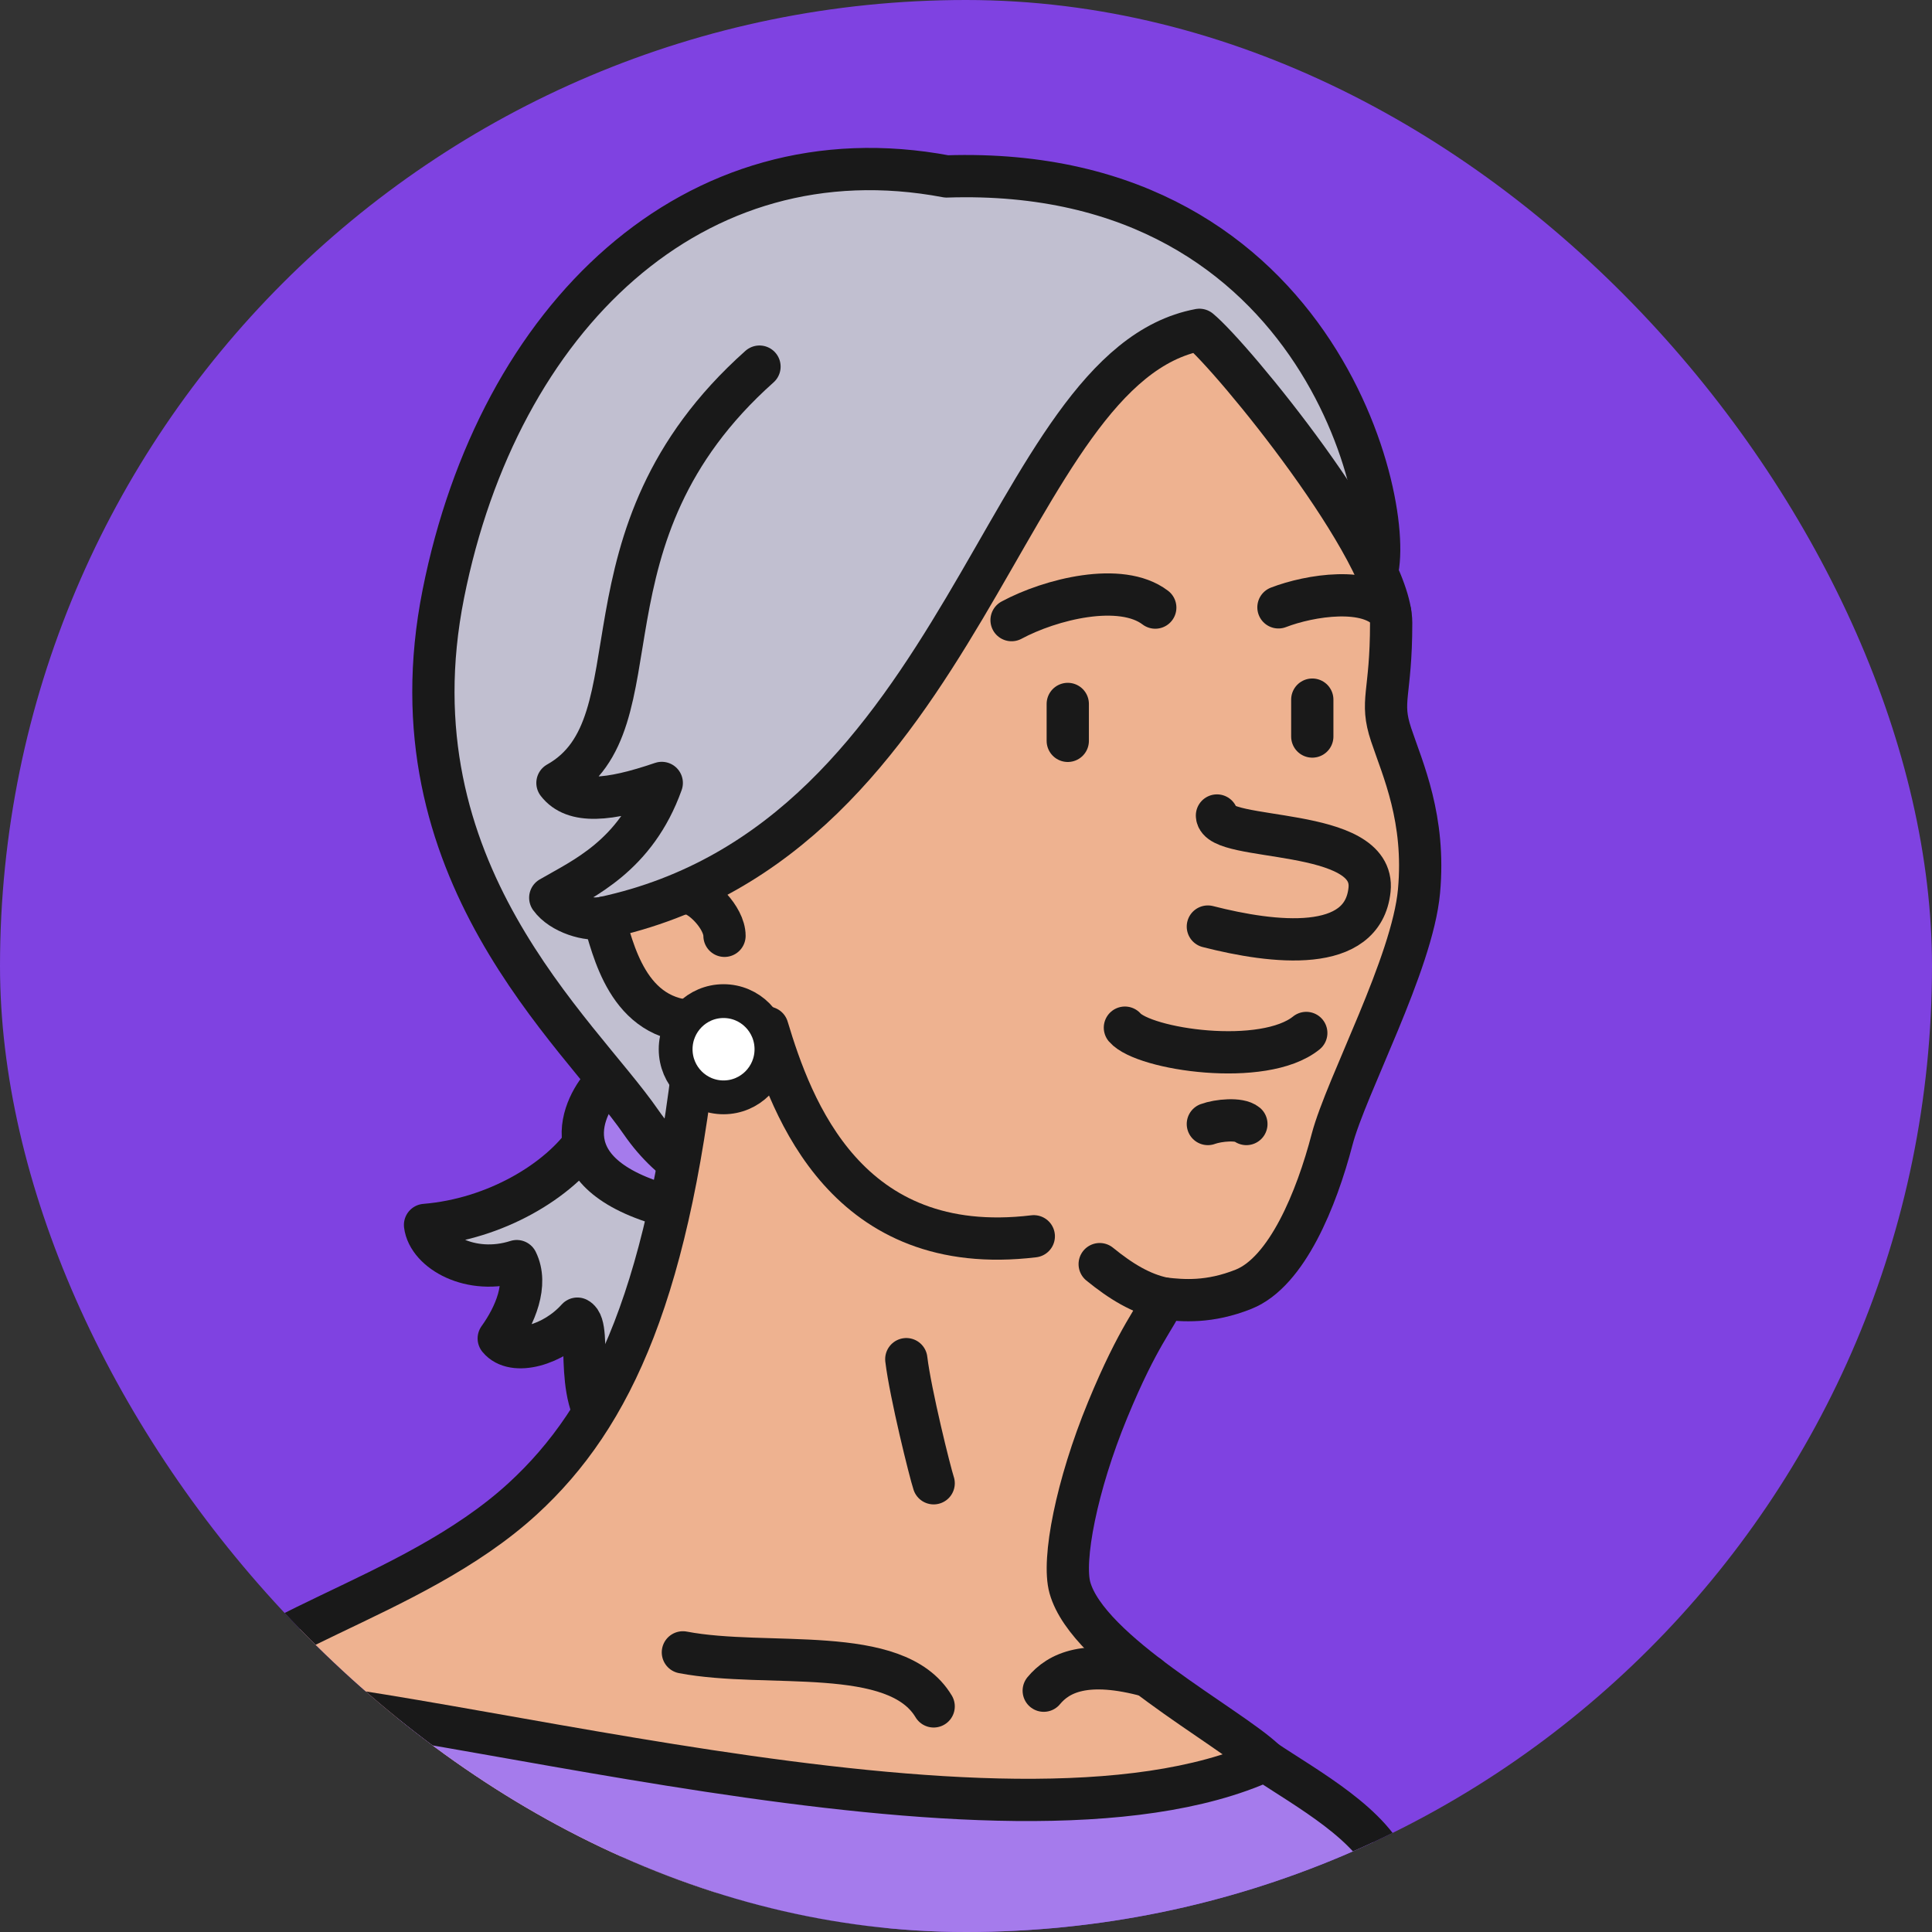 <svg width="80" height="80" viewBox="0 0 80 80" fill="none" xmlns="http://www.w3.org/2000/svg">
<rect x="0" y="0" width="80" height="80" fill="#333333" stroke="none"/>
<g clip-path="url(#clip0_584_22822)">
<rect width="80" height="80" rx="40" fill="#7F42E1"/>
<path d="M24.311 47.182C23.157 48.885 20.523 50.483 17.6 50.722C17.734 51.811 19.494 52.83 21.398 52.22C21.87 53.174 21.348 54.453 20.652 55.422C21.264 56.17 22.929 55.696 23.908 54.602C24.584 54.942 23.57 58.348 25.469 59.506C27.368 60.665 29.47 48.61 29.47 48.61L24.321 47.182H24.311Z" fill="#C1BFD0" stroke="#191919" stroke-width="1.75" stroke-linecap="round" stroke-linejoin="round"/>
<path d="M25.036 44.839C24.221 45.688 22.526 48.695 27.969 50.033C33.412 51.371 30.842 46.782 30.842 46.782L25.036 44.839Z" fill="#A57BEC" stroke="#191919" stroke-width="1.75" stroke-linecap="round" stroke-linejoin="round"/>
<path d="M56.924 23.971C57.963 21.678 54.956 6.787 39.198 7.306C28.725 5.329 20.637 13.139 18.356 24.6C16.074 36.061 23.943 42.698 26.548 46.473C29.152 50.248 33.392 49.599 33.392 49.599L56.924 23.976V23.971Z" fill="#C1BFD0" stroke="#191919" stroke-width="1.75" stroke-linecap="round" stroke-linejoin="round"/>
<path d="M49.666 13.658C51.014 14.762 57.605 22.792 57.605 25.793C57.605 28.794 57.128 28.999 57.605 30.427C58.082 31.856 59.032 33.903 58.758 36.904C58.485 39.906 55.741 44.969 55.159 47.182C54.518 49.639 53.29 52.665 51.496 53.384C50.069 53.953 48.99 53.858 48.195 53.769C47.857 54.588 47.156 55.247 45.864 58.383C44.572 61.519 43.98 64.6 44.303 65.744C45.054 68.421 50.884 71.472 52.381 72.9C52.947 76.301 41.823 79.787 32.731 78.763C23.64 77.739 7.599 74.643 8.205 70.788C9.438 67.671 16.974 66.338 21.641 62.063C25.369 58.648 27.79 53.384 28.904 42.293C25.956 42.338 25.379 39.197 24.991 38.003C40.083 34.767 41.514 15.186 49.666 13.658Z" fill="#EEB290" stroke="#191919" stroke-width="1.75" stroke-linecap="round" stroke-linejoin="round"/>
<path d="M31.449 15.181C23.53 22.237 27.452 29.968 23.083 32.42C23.759 33.294 25.195 33.174 27.402 32.42C26.324 35.441 24.137 36.385 22.785 37.174C23.237 37.803 24.36 38.148 24.992 38.003" stroke="#191919" stroke-width="1.75" stroke-linecap="round" stroke-linejoin="round"/>
<path d="M31.777 42.553C32.781 45.894 35.058 52.126 42.807 51.192" stroke="#191919" stroke-width="1.75" stroke-linecap="round" stroke-linejoin="round"/>
<path d="M45.536 52.345C46.406 53.054 47.251 53.574 48.195 53.769" stroke="#191919" stroke-width="1.75" stroke-linecap="round" stroke-linejoin="round"/>
<path d="M29.96 45.439C31.056 45.439 31.944 44.547 31.944 43.447C31.944 42.346 31.056 41.454 29.96 41.454C28.865 41.454 27.977 42.346 27.977 43.447C27.977 44.547 28.865 45.439 29.96 45.439Z" fill="white" stroke="#191919" stroke-width="1.4" stroke-linecap="round" stroke-linejoin="round"/>
<path d="M41.887 25.678C43.493 24.814 46.411 24.075 47.837 25.159" stroke="#191919" stroke-width="1.75" stroke-linecap="round" stroke-linejoin="round"/>
<path d="M52.938 25.149C54.23 24.65 56.705 24.25 57.565 25.369" stroke="#191919" stroke-width="1.75" stroke-linecap="round" stroke-linejoin="round"/>
<path d="M54.339 28.97V30.498" stroke="#191919" stroke-width="1.75" stroke-linecap="round" stroke-linejoin="round"/>
<path d="M44.214 29.149V30.677" stroke="#191919" stroke-width="1.75" stroke-linecap="round" stroke-linejoin="round"/>
<path d="M50.392 33.768C50.417 34.892 56.984 34.193 56.71 36.839C56.437 39.496 52.744 39.066 50.015 38.367" stroke="#191919" stroke-width="1.75" stroke-linecap="round" stroke-linejoin="round"/>
<path d="M46.58 42.553C47.365 43.462 52.326 44.201 54.09 42.773" stroke="#191919" stroke-width="1.75" stroke-linecap="round" stroke-linejoin="round"/>
<path d="M50.015 46.543C50.447 46.383 51.327 46.303 51.61 46.543" stroke="#191919" stroke-width="1.75" stroke-linecap="round" stroke-linejoin="round"/>
<path d="M28.5 37C29 37 30 38 30 38.75" stroke="#191919" stroke-width="1.75" stroke-linecap="round" stroke-linejoin="round"/>
<path d="M37.528 56.28C37.697 57.694 38.512 60.974 38.661 61.419" stroke="#191919" stroke-width="1.75" stroke-linecap="round" stroke-linejoin="round"/>
<path d="M28.277 68.421C31.772 69.09 37.1 68.046 38.661 70.658" stroke="#191919" stroke-width="1.75" stroke-linecap="round" stroke-linejoin="round"/>
<path d="M43.219 70.008C43.831 69.269 44.969 68.695 47.549 69.404" stroke="#191919" stroke-width="1.75" stroke-linecap="round" stroke-linejoin="round"/>
<path d="M8.439 70.253C16.412 70.008 41.589 77.819 52.381 72.905C54.086 74.049 56.909 75.577 57.565 77.489C58.221 79.402 60.413 88.041 61 89H4C4.343 84.261 5.074 74.099 8.439 70.253Z" fill="#A57BEC" stroke="#191919" stroke-width="1.75" stroke-linecap="round" stroke-linejoin="round"/>
</g>
<defs>
<clipPath id="clip0_584_22822">
<rect width="80" height="80" rx="40" fill="white"/>
</clipPath>
</defs>
</svg>
